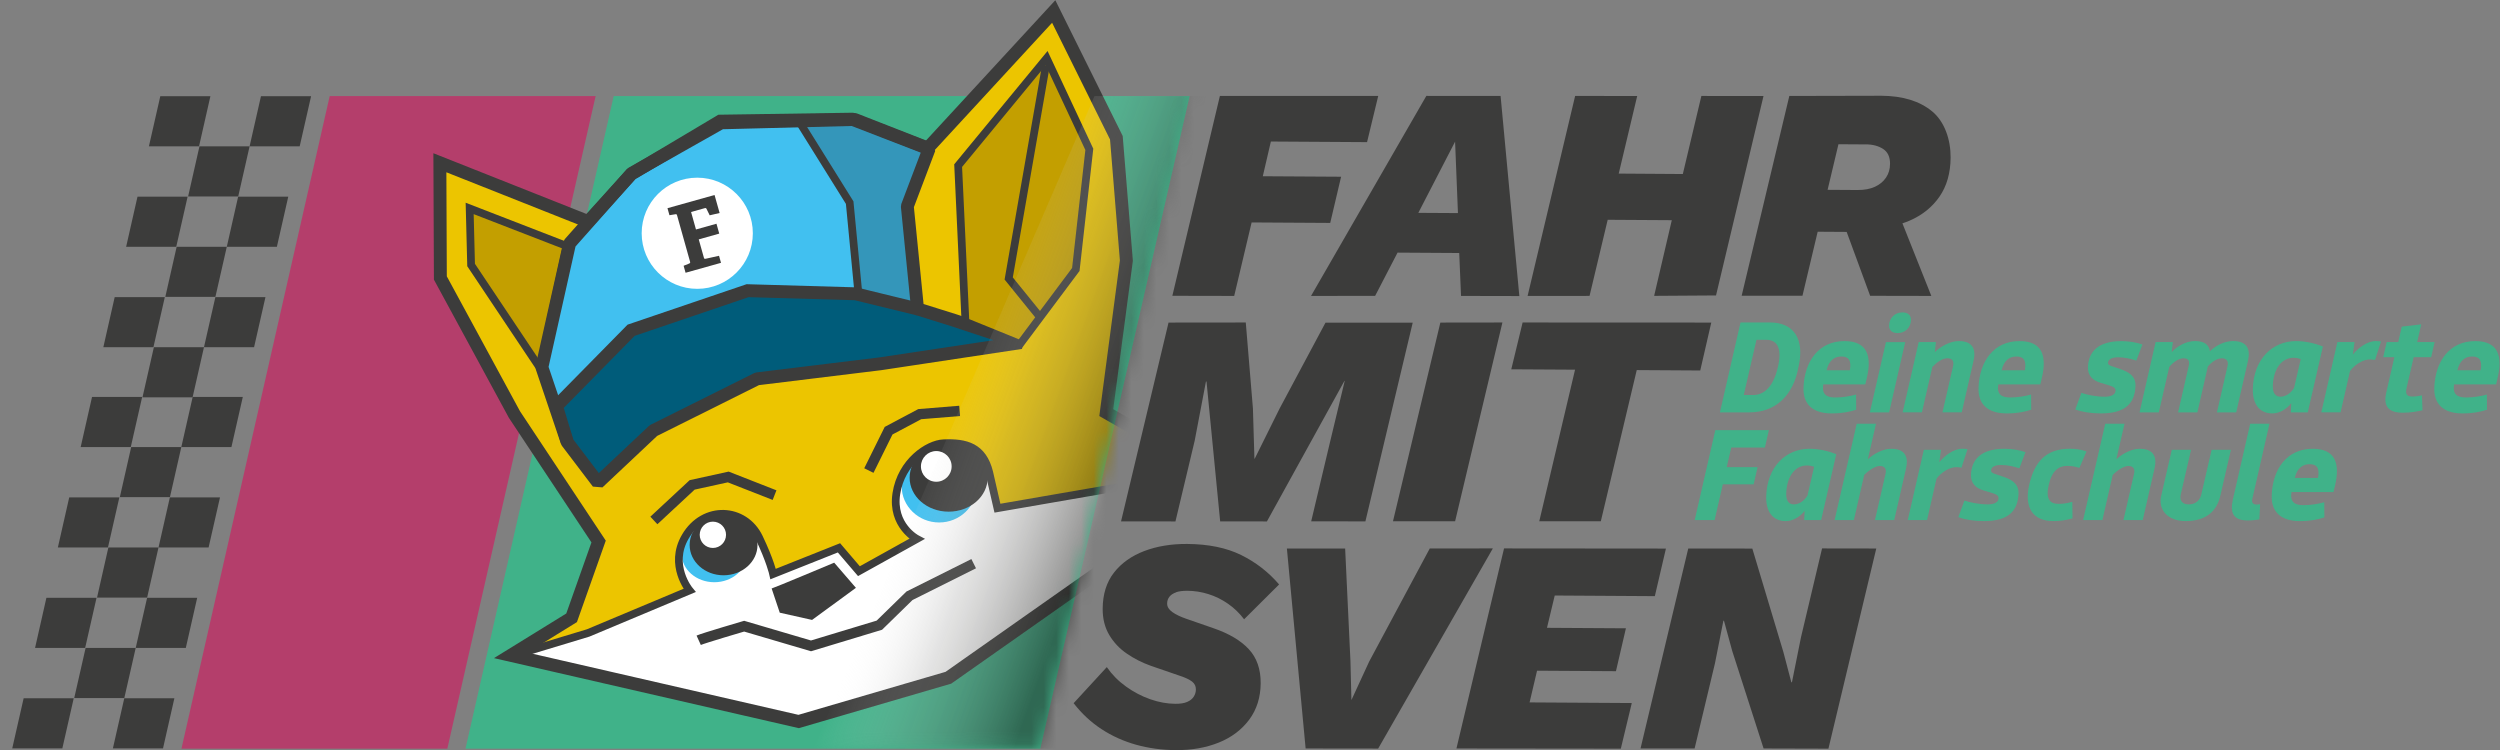 <svg width="200" height="60" viewBox="0 0 200 60" fill="none" xmlns="http://www.w3.org/2000/svg">
<rect x="0" y="0" width="200" height="60" fill="#808080" stroke="none"/>
<g clip-path="url(#clip0_2891_875)">
<path d="M35.787 59.893H14.516L26.376 7.687H47.65L35.787 59.893Z" fill="#B43E6B"/>
<path d="M83.225 59.893H37.239L49.097 7.687H95.17L83.225 59.893Z" fill="#40B289"/>
<path d="M143.876 29.372C143.469 31.624 142.063 32.99 139.946 32.99H137.593L139.242 25.796H141.596C143.508 25.796 144.397 27.131 143.876 29.372ZM142.232 29.372C142.607 27.747 142.112 27.182 141.279 27.182H140.519L139.5 31.602H140.261C141.084 31.602 141.864 30.995 142.229 29.372H142.232Z" fill="#40B289"/>
<path d="M144.28 31.017C144.353 28.9 145.501 27.287 147.557 27.287C149.397 27.287 149.757 28.491 149.345 30.238L149.224 30.752H145.861C145.73 31.563 146.134 31.799 146.821 31.799C147.428 31.799 148.049 31.687 148.485 31.563L148.495 32.776C147.986 32.939 147.416 33.073 146.531 33.073C145.04 33.073 144.234 32.355 144.28 31.017ZM147.988 29.619C148.13 28.817 147.884 28.52 147.306 28.52C146.792 28.52 146.319 28.798 146.127 29.619H147.988Z" fill="#40B289"/>
<path d="M150.875 27.368H152.417L151.131 32.991H149.589L150.875 27.368ZM151.126 26.02C151.146 25.436 151.594 24.992 152.191 24.992C152.654 24.992 152.893 25.238 152.878 25.618C152.856 26.215 152.4 26.646 151.813 26.646C151.341 26.646 151.112 26.4 151.126 26.02Z" fill="#40B289"/>
<path d="M153.497 27.367H154.874L154.784 28.169C155.242 27.728 155.997 27.285 156.696 27.285C157.776 27.285 158.104 27.891 157.885 28.856L156.94 32.988H155.398L156.246 29.287C156.331 28.917 156.207 28.661 155.785 28.661C155.364 28.661 154.898 29.032 154.589 29.351L153.753 32.988H152.211L153.497 27.365V27.367Z" fill="#40B289"/>
<path d="M158.282 31.017C158.355 28.9 159.503 27.287 161.559 27.287C163.398 27.287 163.759 28.491 163.347 30.238L163.225 30.752H159.863C159.732 31.563 160.136 31.799 160.823 31.799C161.43 31.799 162.051 31.687 162.487 31.563L162.497 32.776C161.988 32.939 161.418 33.073 160.533 33.073C159.042 33.073 158.236 32.355 158.282 31.017ZM161.99 29.619C162.132 28.817 161.885 28.52 161.308 28.52C160.794 28.52 160.321 28.798 160.129 29.619H161.99Z" fill="#40B289"/>
<path d="M168.641 29.022C168.636 29.175 168.777 29.239 168.95 29.299L169.62 29.526C170.361 29.772 170.863 30.123 170.839 30.873C170.79 32.25 170.042 33.073 168.078 33.073C167.255 33.073 166.519 32.949 166.024 32.754L166.512 31.429C166.909 31.573 167.674 31.738 168.383 31.738C168.916 31.738 169.233 31.553 169.243 31.256C169.25 31.029 169.058 30.937 168.804 30.854L168 30.608C167.401 30.423 167.014 30.033 167.035 29.365C167.079 28.123 167.869 27.29 169.708 27.29C170.315 27.29 170.865 27.382 171.394 27.558L170.907 28.851C170.522 28.717 169.971 28.583 169.457 28.583C168.943 28.583 168.651 28.747 168.641 29.024V29.022Z" fill="#40B289"/>
<path d="M179.841 28.858L178.896 32.991H177.354L178.202 29.29C178.287 28.919 178.163 28.664 177.741 28.664C177.381 28.664 176.94 28.941 176.628 29.321L175.79 32.991H174.247L175.095 29.29C175.168 28.961 175.149 28.664 174.686 28.664C174.316 28.664 173.875 28.951 173.541 29.353L172.705 32.991H171.163L172.449 27.367H173.826L173.736 28.169C174.216 27.665 174.898 27.285 175.597 27.285C176.357 27.285 176.718 27.582 176.791 28.096C177.29 27.633 177.951 27.285 178.65 27.285C179.729 27.285 180.058 27.891 179.839 28.856L179.841 28.858Z" fill="#40B289"/>
<path d="M180.226 31.068C180.308 28.715 181.797 27.287 183.688 27.287C184.419 27.287 185.193 27.462 185.832 27.718L184.621 32.991H183.264L183.3 32.25C182.954 32.723 182.357 33.073 181.792 33.073C180.732 33.073 180.184 32.291 180.228 31.068H180.226ZM183.527 31.037L184.06 28.724C183.868 28.664 183.695 28.622 183.488 28.622C182.533 28.622 181.875 29.497 181.826 30.852C181.804 31.49 182.072 31.736 182.433 31.736C182.793 31.736 183.21 31.531 183.527 31.037Z" fill="#40B289"/>
<path d="M186.987 27.367H188.363L188.227 28.364C188.636 27.85 189.364 27.285 190.064 27.285C190.207 27.285 190.31 27.294 190.485 27.316L190.003 28.795C189.869 28.776 189.715 28.754 189.584 28.754C189.009 28.754 188.314 29.226 188 29.689L187.247 32.988H185.705L186.991 27.365L186.987 27.367Z" fill="#40B289"/>
<path d="M190.895 31.427L191.55 28.578H190.656L190.934 27.365H191.86L192.14 26.132L193.699 25.947L193.373 27.365H194.771L194.493 28.578H193.095L192.537 30.993C192.427 31.456 192.481 31.724 192.973 31.724C193.21 31.724 193.551 31.682 193.758 31.631L193.799 32.823C193.363 32.915 192.888 33.017 192.23 33.017C191.131 33.017 190.642 32.555 190.897 31.424L190.895 31.427Z" fill="#40B289"/>
<path d="M194.744 31.017C194.817 28.9 195.965 27.287 198.021 27.287C199.86 27.287 200.221 28.491 199.809 30.238L199.687 30.752H196.325C196.194 31.563 196.598 31.799 197.285 31.799C197.892 31.799 198.513 31.687 198.949 31.563L198.959 32.776C198.45 32.939 197.88 33.073 196.995 33.073C195.504 33.073 194.698 32.355 194.744 31.017ZM198.452 29.619C198.593 28.817 198.347 28.52 197.77 28.52C197.256 28.52 196.783 28.798 196.591 29.619H198.452Z" fill="#40B289"/>
<path d="M137.225 34.411H141.51L141.193 35.8H138.501L138.138 37.371H140.606L140.292 38.748H137.824L137.169 41.606H135.575L137.225 34.411Z" fill="#40B289"/>
<path d="M141.296 39.683C141.379 37.33 142.867 35.902 144.758 35.902C145.489 35.902 146.264 36.077 146.902 36.333L145.691 41.605H144.334L144.371 40.865C144.025 41.337 143.428 41.688 142.862 41.688C141.803 41.688 141.254 40.906 141.298 39.683H141.296ZM144.597 39.651L145.131 37.339C144.938 37.278 144.765 37.237 144.558 37.237C143.603 37.237 142.945 38.112 142.897 39.466C142.875 40.105 143.143 40.351 143.503 40.351C143.864 40.351 144.28 40.146 144.597 39.651Z" fill="#40B289"/>
<path d="M148.539 33.897H150.081L149.426 36.745C149.884 36.314 150.617 35.902 151.294 35.902C152.374 35.902 152.702 36.509 152.483 37.474L151.538 41.605H149.996L150.844 37.905C150.929 37.534 150.805 37.279 150.383 37.279C150.044 37.279 149.54 37.588 149.136 37.997L148.31 41.605H146.768L148.539 33.897Z" fill="#40B289"/>
<path d="M153.904 35.982H155.28L155.144 36.979C155.553 36.465 156.281 35.899 156.981 35.899C157.124 35.899 157.227 35.909 157.402 35.931L156.92 37.412C156.786 37.393 156.632 37.371 156.501 37.371C155.926 37.371 155.229 37.844 154.917 38.306L154.164 41.605H152.622L153.908 35.982H153.904Z" fill="#40B289"/>
<path d="M159.284 37.636C159.279 37.79 159.42 37.853 159.593 37.914L160.263 38.141C161.004 38.387 161.506 38.738 161.481 39.488C161.432 40.865 160.685 41.688 158.721 41.688C157.897 41.688 157.162 41.564 156.667 41.369L157.154 40.044C157.549 40.187 158.316 40.351 159.025 40.351C159.559 40.351 159.876 40.165 159.885 39.868C159.893 39.642 159.7 39.549 159.447 39.466L158.643 39.22C158.044 39.035 157.656 38.645 157.678 37.978C157.722 36.735 158.511 35.902 160.351 35.902C160.957 35.902 161.508 35.994 162.037 36.17L161.549 37.466C161.164 37.332 160.614 37.198 160.1 37.198C159.586 37.198 159.291 37.361 159.284 37.639V37.636Z" fill="#40B289"/>
<path d="M163.9 38.789C163.632 39.961 164.012 40.309 164.68 40.309C164.977 40.309 165.328 40.278 165.786 40.144L165.8 41.469C165.272 41.613 164.848 41.686 164.261 41.686C162.606 41.686 161.924 40.587 162.336 38.786C162.748 36.998 163.62 35.899 165.593 35.899C166.107 35.899 166.546 35.982 166.921 36.116L166.351 37.432C166.015 37.32 165.678 37.269 165.379 37.269C164.711 37.269 164.163 37.629 163.898 38.789H163.9Z" fill="#40B289"/>
<path d="M168.42 33.897H169.962L169.306 36.745C169.765 36.314 170.498 35.902 171.175 35.902C172.254 35.902 172.583 36.509 172.364 37.474L171.419 41.605H169.877L170.724 37.905C170.81 37.534 170.685 37.279 170.264 37.279C169.925 37.279 169.421 37.588 169.017 37.997L168.191 41.605H166.648L168.42 33.897Z" fill="#40B289"/>
<path d="M178.472 35.982L177.624 39.671C177.371 40.76 176.628 41.686 174.849 41.686C173.39 41.686 172.639 40.76 172.895 39.671L173.743 35.982H175.285L174.462 39.549C174.364 39.971 174.506 40.351 175.102 40.351C175.699 40.351 176.011 39.971 176.106 39.549L176.93 35.982H178.472Z" fill="#40B289"/>
<path d="M178.62 40.002L180.016 33.897H181.558L180.187 39.9C180.114 40.197 180.233 40.363 180.52 40.363C180.623 40.363 180.715 40.353 180.81 40.331L180.747 41.554C180.508 41.596 180.199 41.637 179.809 41.637C178.72 41.637 178.379 41.082 178.623 40.002H178.62Z" fill="#40B289"/>
<path d="M181.736 39.632C181.809 37.515 182.957 35.902 185.013 35.902C186.853 35.902 187.213 37.105 186.801 38.852L186.68 39.366H183.317C183.186 40.178 183.59 40.414 184.277 40.414C184.884 40.414 185.505 40.302 185.941 40.178L185.951 41.391C185.442 41.554 184.872 41.688 183.987 41.688C182.496 41.688 181.69 40.969 181.736 39.632ZM185.444 38.233C185.586 37.432 185.34 37.135 184.762 37.135C184.248 37.135 183.775 37.412 183.583 38.233H185.444Z" fill="#40B289"/>
<path d="M15.923 11.704H11.913L12.824 7.697H16.832L15.923 11.704Z" fill="#3C3C3B"/>
<path d="M23.976 11.704H19.968L20.877 7.697H24.887L23.976 11.704Z" fill="#3C3C3B"/>
<path d="M15.958 11.705H19.968L19.057 15.715H15.049L15.958 11.705Z" fill="#3C3C3B"/>
<path d="M14.099 19.742H10.091L11 15.732H15.01L14.099 19.742Z" fill="#3C3C3B"/>
<path d="M22.151 19.742H18.144L19.052 15.732H23.062L22.151 19.742Z" fill="#3C3C3B"/>
<path d="M14.133 19.742H18.144L17.232 23.75H13.225L14.133 19.742Z" fill="#3C3C3B"/>
<path d="M12.274 27.777H8.267L9.175 23.769H13.186L12.274 27.777Z" fill="#3C3C3B"/>
<path d="M20.326 27.777H16.318L17.23 23.769H21.237L20.326 27.777Z" fill="#3C3C3B"/>
<path d="M12.311 27.777H16.318L15.407 31.785H11.399L12.311 27.777Z" fill="#3C3C3B"/>
<path d="M10.462 35.763H6.454L7.363 31.755H11.373L10.462 35.763Z" fill="#3C3C3B"/>
<path d="M18.514 35.763H14.506L15.415 31.755H19.425L18.514 35.763Z" fill="#3C3C3B"/>
<path d="M10.496 35.763H14.506L13.595 39.771H9.587L10.496 35.763Z" fill="#3C3C3B"/>
<path d="M8.637 43.798H4.629L5.538 39.791H9.548L8.637 43.798Z" fill="#3C3C3B"/>
<path d="M16.688 43.798H12.681L13.589 39.791H17.6L16.688 43.798Z" fill="#3C3C3B"/>
<path d="M8.67 43.798H12.681L11.77 47.809H7.762L8.67 43.798Z" fill="#3C3C3B"/>
<path d="M6.811 51.836H2.804L3.712 47.826H7.723L6.811 51.836Z" fill="#3C3C3B"/>
<path d="M14.864 51.836H10.856L11.768 47.826H15.775L14.864 51.836Z" fill="#3C3C3B"/>
<path d="M6.849 51.835H10.857L9.945 55.843H5.938L6.849 51.835Z" fill="#3C3C3B"/>
<path d="M4.987 59.871H0.979L1.891 55.863H5.898L4.987 59.871Z" fill="#3C3C3B"/>
<path d="M13.041 59.871H9.031L9.942 55.863H13.95L13.041 59.871Z" fill="#3C3C3B"/>
<mask id="mask0_2891_875" style="mask-type:luminance" maskUnits="userSpaceOnUse" x="20" y="-4" width="78" height="64">
<path d="M83.225 59.893H20.862L35.363 -3.995H97.814L83.225 59.893Z" fill="white"/>
</mask>
<g mask="url(#mask0_2891_875)">
<path d="M40.859 52.427L64.007 57.817L76.262 54.14L93.301 41.768L98.593 35.622L94.237 37.566L79.882 40.484C79.356 33.015 67.51 38.267 73.228 43.169L68.794 45.503L67.16 43.986L62.024 45.62C60.158 38.326 52.161 41.128 55.139 47.255L46.97 50.756L40.862 52.43L40.859 52.427Z" fill="white"/>
<path d="M40.86 52.427L46.851 50.793L55.098 47.292C52.179 42.897 59.376 36.789 62.022 45.969L67.157 43.869L68.909 45.659C68.909 45.659 71.789 44.025 73.616 43.091C72.371 43.325 69.338 38.501 74.276 36.284C78.996 34.167 79.917 40.679 79.917 40.679L93.182 38.267L98.591 35.622L94.043 36.204L88.502 33.007L90.11 20.852L89.309 11.02L84.297 0.921L74.203 11.87L68.161 9.536L57.612 9.694L50.488 13.936L47.048 17.729L35.185 13.022L35.224 22.241L41.15 33.166L47.884 43.323L45.723 49.426L40.855 52.43L40.86 52.427Z" fill="#ECC500"/>
<path d="M63.968 9.556C63.968 9.556 67.975 16.014 67.898 16.248C67.82 16.482 68.753 23.601 68.753 23.601L73.382 24.768L72.605 16.755L74.549 11.853L68.37 9.312L63.968 9.558V9.556Z" fill="#3496BA"/>
<path d="M44.575 32.141L45.391 35.349L47.901 38.499L52.16 34.299L60.443 30.179L70.369 29.105L79.412 27.587L76.786 25.721L68.675 23.387H59.98L50.586 26.595L44.575 32.141Z" fill="#005C7A"/>
<path d="M44.575 32.141L45.391 35.349L47.901 38.499L52.16 34.299L60.443 30.179L70.369 29.105L79.412 27.587L76.786 25.721L68.675 23.387H59.98L50.586 26.595L44.575 32.141Z" fill="#40B289"/>
<path d="M44.575 32.141L45.391 35.349L47.901 38.499L52.16 34.299L60.443 30.179L70.369 29.105L80.521 27.733L76.786 25.721L68.675 23.387H59.98L50.586 26.595L44.575 32.141Z" fill="#3C3C3B"/>
<path d="M44.575 32.141L45.391 35.349L47.901 38.499L52.16 34.299L60.443 30.179L70.369 29.105L80.521 27.733L76.786 25.721L68.675 23.387H59.98L50.586 26.595L44.575 32.141Z" fill="#005C7A"/>
<path d="M43.525 29.631L44.517 32.489L48.427 28.347L50.644 26.361L59.922 23.211L68.559 23.445L67.974 16.268L63.949 9.79H57.588L50.644 13.817L45.041 19.827L43.525 29.631Z" fill="#41C0F0"/>
<path d="M43.525 29.631L44.517 32.489L48.427 28.347L50.644 26.361L59.922 23.211L68.559 23.445L67.974 16.268L63.949 9.79H57.588L50.644 13.817L45.041 19.827L43.525 29.631Z" fill="#41C0F0"/>
<path d="M45.335 19.681L37.573 16.674L37.688 21.201L43.194 29.436L45.335 19.681Z" fill="#C39F00" stroke="#3C3C3B" stroke-width="0.619" stroke-miterlimit="10"/>
<path d="M40.86 52.428L63.89 57.72L75.872 54.219L93.826 41.593L98.591 35.622L94.043 36.204L88.502 33.008L90.11 20.851L89.309 11.018L84.297 0.919L74.203 11.868L68.161 9.534L57.614 9.692L50.491 13.934L47.053 17.727L35.19 13.02L35.229 22.239L41.155 33.161L47.889 43.321L45.728 49.424L40.86 52.428Z" stroke="#3C3C3B" stroke-width="1.033" stroke-miterlimit="10"/>
<path d="M47.842 38.616L45.369 35.359L43.35 29.378L45.567 19.476L50.542 13.866L57.692 9.826L68.371 9.556L74.335 11.89L72.586 16.502L73.404 24.712L76.362 25.638L81.685 27.404L70.434 29.102L60.567 30.308L52.276 34.443L47.842 38.616Z" stroke="#3C3C3B" stroke-width="1.033" stroke-linejoin="bevel"/>
<path d="M75.132 41.798C76.788 41.798 78.131 40.5 78.131 38.899C78.131 37.297 76.788 35.999 75.132 35.999C73.476 35.999 72.133 37.297 72.133 38.899C72.133 40.5 73.476 41.798 75.132 41.798Z" fill="#41C0F0"/>
<path d="M57.145 46.578C58.586 46.578 59.754 45.56 59.754 44.305C59.754 43.049 58.586 42.032 57.145 42.032C55.703 42.032 54.535 43.049 54.535 44.305C54.535 45.56 55.703 46.578 57.145 46.578Z" fill="#41C0F0"/>
<path d="M75.891 40.933C77.615 40.933 79.012 39.716 79.012 38.214C79.012 36.712 77.615 35.495 75.891 35.495C74.168 35.495 72.77 36.712 72.77 38.214C72.77 39.716 74.168 40.933 75.891 40.933Z" fill="#3C3C3B"/>
<path d="M61.732 47.078C61.907 47.041 66.736 45.014 66.736 45.014L68.473 47.027L64.965 49.594L62.38 49.015L61.73 47.075L61.732 47.078Z" fill="#3C3C3B"/>
<path d="M55.895 51.222C56.267 51.053 59.532 50.094 59.532 50.094L64.88 51.67L70.347 50.016L72.759 47.662L77.895 45.094" stroke="#3C3C3B" stroke-width="0.826" stroke-miterlimit="10"/>
<path d="M57.885 46.023C59.384 46.023 60.599 44.936 60.599 43.596C60.599 42.256 59.384 41.169 57.885 41.169C56.386 41.169 55.171 42.256 55.171 43.596C55.171 44.936 56.386 46.023 57.885 46.023Z" fill="#3C3C3B"/>
<path d="M52.309 41.637L55.371 38.792L58.258 38.158L61.964 39.61" stroke="#3C3C3B" stroke-width="0.826" stroke-miterlimit="10"/>
<path d="M69.509 37.644L71.088 34.455L73.578 33.132L76.772 32.871" stroke="#3C3C3B" stroke-width="0.826" stroke-miterlimit="10"/>
<path d="M41.607 52.284L47.05 50.637L55.168 47.233C55.168 47.233 53.489 45.216 54.825 42.933C56.313 40.385 59.571 40.59 60.725 42.997C61.617 44.858 61.851 45.923 61.851 45.923L67.118 43.827L68.714 45.694L73.353 43.116C73.353 43.116 71.316 42.051 71.708 39.488C72.1 36.925 74.245 35.515 75.482 35.461C77.273 35.383 78.632 35.734 79.139 37.795L79.794 40.655L92.948 38.377L97.728 36.148" stroke="#3C3C3B" stroke-width="0.619" stroke-miterlimit="10"/>
<path d="M77.235 25.74L76.652 13.249L83.732 4.654L87.146 11.948L86.066 21.557L81.61 27.519L77.235 25.74Z" fill="#C39F00" stroke="#3C3C3B" stroke-width="0.619" stroke-miterlimit="10"/>
<path d="M83.674 5.238L80.696 22.278L83.177 25.34" stroke="#3C3C3B" stroke-width="0.619" stroke-miterlimit="10"/>
<path d="M68.675 23.503L67.974 16.209L63.715 9.38" stroke="#3C3C3B" stroke-width="0.619" stroke-miterlimit="10"/>
<path d="M55.78 23.107C58.236 23.107 60.227 21.116 60.227 18.66C60.227 16.204 58.236 14.214 55.78 14.214C53.325 14.214 51.334 16.204 51.334 18.66C51.334 21.116 53.325 23.107 55.78 23.107Z" fill="white"/>
<path d="M54.845 21.818L54.689 21.262L55.125 21.087C55.22 21.045 55.23 21.018 55.198 20.911L54.172 17.252C54.143 17.145 54.121 17.12 54.019 17.142L53.556 17.218L53.398 16.655L57.164 15.6L57.569 17.04L56.774 17.225L56.523 16.711C56.489 16.643 56.455 16.631 56.377 16.653L55.286 16.96L55.678 18.358L57.318 17.898L57.539 18.689L55.9 19.15L56.304 20.59C56.336 20.704 56.348 20.716 56.458 20.699L57.522 20.463L57.681 21.026L54.849 21.82L54.845 21.818Z" fill="#3C3C3B"/>
<path d="M45.372 35.31L44.517 32.489L50.49 26.42L59.805 23.255L68.441 23.503L73.46 24.729" stroke="#3C3C3B" stroke-width="1.033" stroke-miterlimit="10"/>
<path d="M74.903 38.54C75.581 38.54 76.131 37.99 76.131 37.312C76.131 36.634 75.581 36.084 74.903 36.084C74.225 36.084 73.675 36.634 73.675 37.312C73.675 37.99 74.225 38.54 74.903 38.54Z" fill="white"/>
<path d="M57.03 43.837C57.611 43.837 58.083 43.366 58.083 42.784C58.083 42.203 57.611 41.732 57.03 41.732C56.449 41.732 55.977 42.203 55.977 42.784C55.977 43.366 56.449 43.837 57.03 43.837Z" fill="white"/>
<path style="mix-blend-mode:multiply" opacity="0.5" d="M86.633 59.893H65.055L87.559 7.687H98.596L86.633 59.893Z" fill="url(#paint0_linear_2891_875)"/>
</g>
<path d="M100.13 17.795L106.418 17.834L107.288 14.138L101.024 14.099L101.67 11.322L109.364 11.371L110.258 7.675L97.591 7.677L93.788 23.664L98.736 23.674L100.13 17.795Z" fill="#3C3C3B"/>
<path d="M110.011 23.669L111.804 20.21L116.738 20.241L116.882 23.674L121.547 23.684L120.047 7.677L114.107 7.672L104.883 23.674L110.011 23.669ZM116.407 11.337L116.636 17.047L113.466 17.028L116.404 11.337H116.407Z" fill="#3C3C3B"/>
<path d="M128.616 17.583L133.744 17.615L132.331 23.669L137.282 23.635L141.08 7.682L136.11 7.677L134.626 13.922L129.498 13.887L130.976 7.68L126.011 7.675L122.208 23.674L127.164 23.672L128.616 17.583Z" fill="#3C3C3B"/>
<path d="M144.198 23.655L145.414 18.538L147.733 18.553L149.612 23.664L154.506 23.674L152.194 17.868C152.387 17.803 152.579 17.732 152.762 17.654C153.773 17.218 154.572 16.577 155.157 15.734C155.742 14.891 156.039 13.848 156.049 12.608C156.058 11.156 155.564 9.729 154.57 8.908C153.576 8.087 152.224 7.672 150.513 7.66L143.146 7.677L139.333 23.657H144.201L144.198 23.655ZM149.254 11.549C149.819 11.551 150.284 11.675 150.655 11.921C151.025 12.165 151.208 12.562 151.203 13.11C151.2 13.529 151.093 13.895 150.881 14.209C150.669 14.523 150.374 14.767 149.994 14.942C149.614 15.118 149.149 15.203 148.601 15.201L146.208 15.186L147.076 11.539L149.254 11.553V11.549Z" fill="#3C3C3B"/>
<path d="M95.574 35.261L96.475 30.525H96.521L97.613 41.711L101.353 41.715L107.553 30.474H107.577L106.41 35.33L104.895 41.706L109.232 41.711L113.018 25.811H106.04L102.364 32.691L100.378 36.694H100.354L100.234 32.677L99.662 25.799L93.483 25.806L89.683 41.711L94.036 41.715L95.574 35.261Z" fill="#3C3C3B"/>
<path d="M111.438 41.703H116.408L120.194 25.799L115.228 25.806L111.438 41.703Z" fill="#3C3C3B"/>
<path d="M128.065 41.703L130.94 29.607L136.02 29.639L136.902 25.806L121.809 25.799L120.902 29.544L126.004 29.575L123.141 41.703H128.065Z" fill="#3C3C3B"/>
<path d="M94.088 47.377C94.322 47.3 94.624 47.261 94.997 47.263C95.562 47.265 96.12 47.355 96.675 47.529C97.231 47.701 97.752 47.96 98.242 48.301C98.732 48.642 99.16 49.056 99.528 49.543L102.328 46.756C101.48 45.767 100.469 44.983 99.294 44.403C98.12 43.823 96.68 43.528 94.97 43.516C93.696 43.508 92.551 43.699 91.532 44.086C90.514 44.476 89.707 45.051 89.115 45.813C88.521 46.576 88.221 47.538 88.214 48.698C88.209 49.504 88.387 50.206 88.745 50.805C89.103 51.405 89.576 51.904 90.163 52.301C90.748 52.701 91.388 53.022 92.08 53.269L94.373 54.058C94.824 54.206 95.153 54.362 95.362 54.523C95.572 54.686 95.674 54.896 95.671 55.154C95.671 55.364 95.613 55.556 95.499 55.734C95.384 55.912 95.211 56.051 94.975 56.153C94.741 56.258 94.422 56.307 94.017 56.304C93.372 56.299 92.707 56.18 92.024 55.941C91.34 55.702 90.694 55.364 90.083 54.925C89.471 54.487 88.959 53.968 88.545 53.368L85.89 56.255C86.53 57.081 87.271 57.773 88.114 58.326C88.957 58.879 89.883 59.296 90.889 59.579C91.895 59.859 92.955 60.002 94.068 60.01C95.343 60.017 96.488 59.815 97.508 59.403C98.527 58.991 99.336 58.38 99.94 57.569C100.542 56.757 100.846 55.788 100.854 54.66C100.861 53.532 100.544 52.623 99.903 51.933C99.263 51.244 98.322 50.686 97.085 50.26L94.887 49.497C94.419 49.334 94.051 49.154 93.778 48.959C93.506 48.764 93.369 48.537 93.372 48.279C93.372 48.069 93.435 47.889 93.557 47.736C93.679 47.582 93.856 47.468 94.09 47.387L94.088 47.377Z" fill="#3C3C3B"/>
<path d="M114.382 43.877L109.537 52.918L108.114 56.005L108.036 52.884L107.612 43.881H102.951L104.45 59.878L110.253 59.886L119.428 43.874L114.382 43.877Z" fill="#3C3C3B"/>
<path d="M122.964 53.656L129.276 53.695L130.073 50.264L123.758 50.225L124.379 47.641L132.387 47.692L133.274 43.886L120.323 43.874L116.515 59.878L129.666 59.893L130.543 56.243L122.367 56.192L122.964 53.656Z" fill="#3C3C3B"/>
<path d="M145.765 43.874L144.079 50.981L143.356 54.582H143.307L142.669 52.158L140.186 43.886L135.06 43.881L131.242 59.878H135.569L137.197 53.066L137.871 49.66H137.918L138.58 52.084L141.087 59.878L146.274 59.893L150.102 43.881L145.765 43.874Z" fill="#3C3C3B"/>
</g>
<defs>
<linearGradient id="paint0_linear_2891_875" x1="75.377" y1="31.444" x2="89.684" y2="36.65" gradientUnits="userSpaceOnUse">
<stop stop-color="white" stop-opacity="0"/>
<stop offset="0.42" stop-color="#929291" stop-opacity="0.48"/>
<stop offset="1" stop-color="#1D1D1B"/>
</linearGradient>
<clipPath id="clip0_2891_875">
<rect width="199" height="60" fill="white" transform="translate(0.985 0.005)"/>
</clipPath>
</defs>
</svg>
